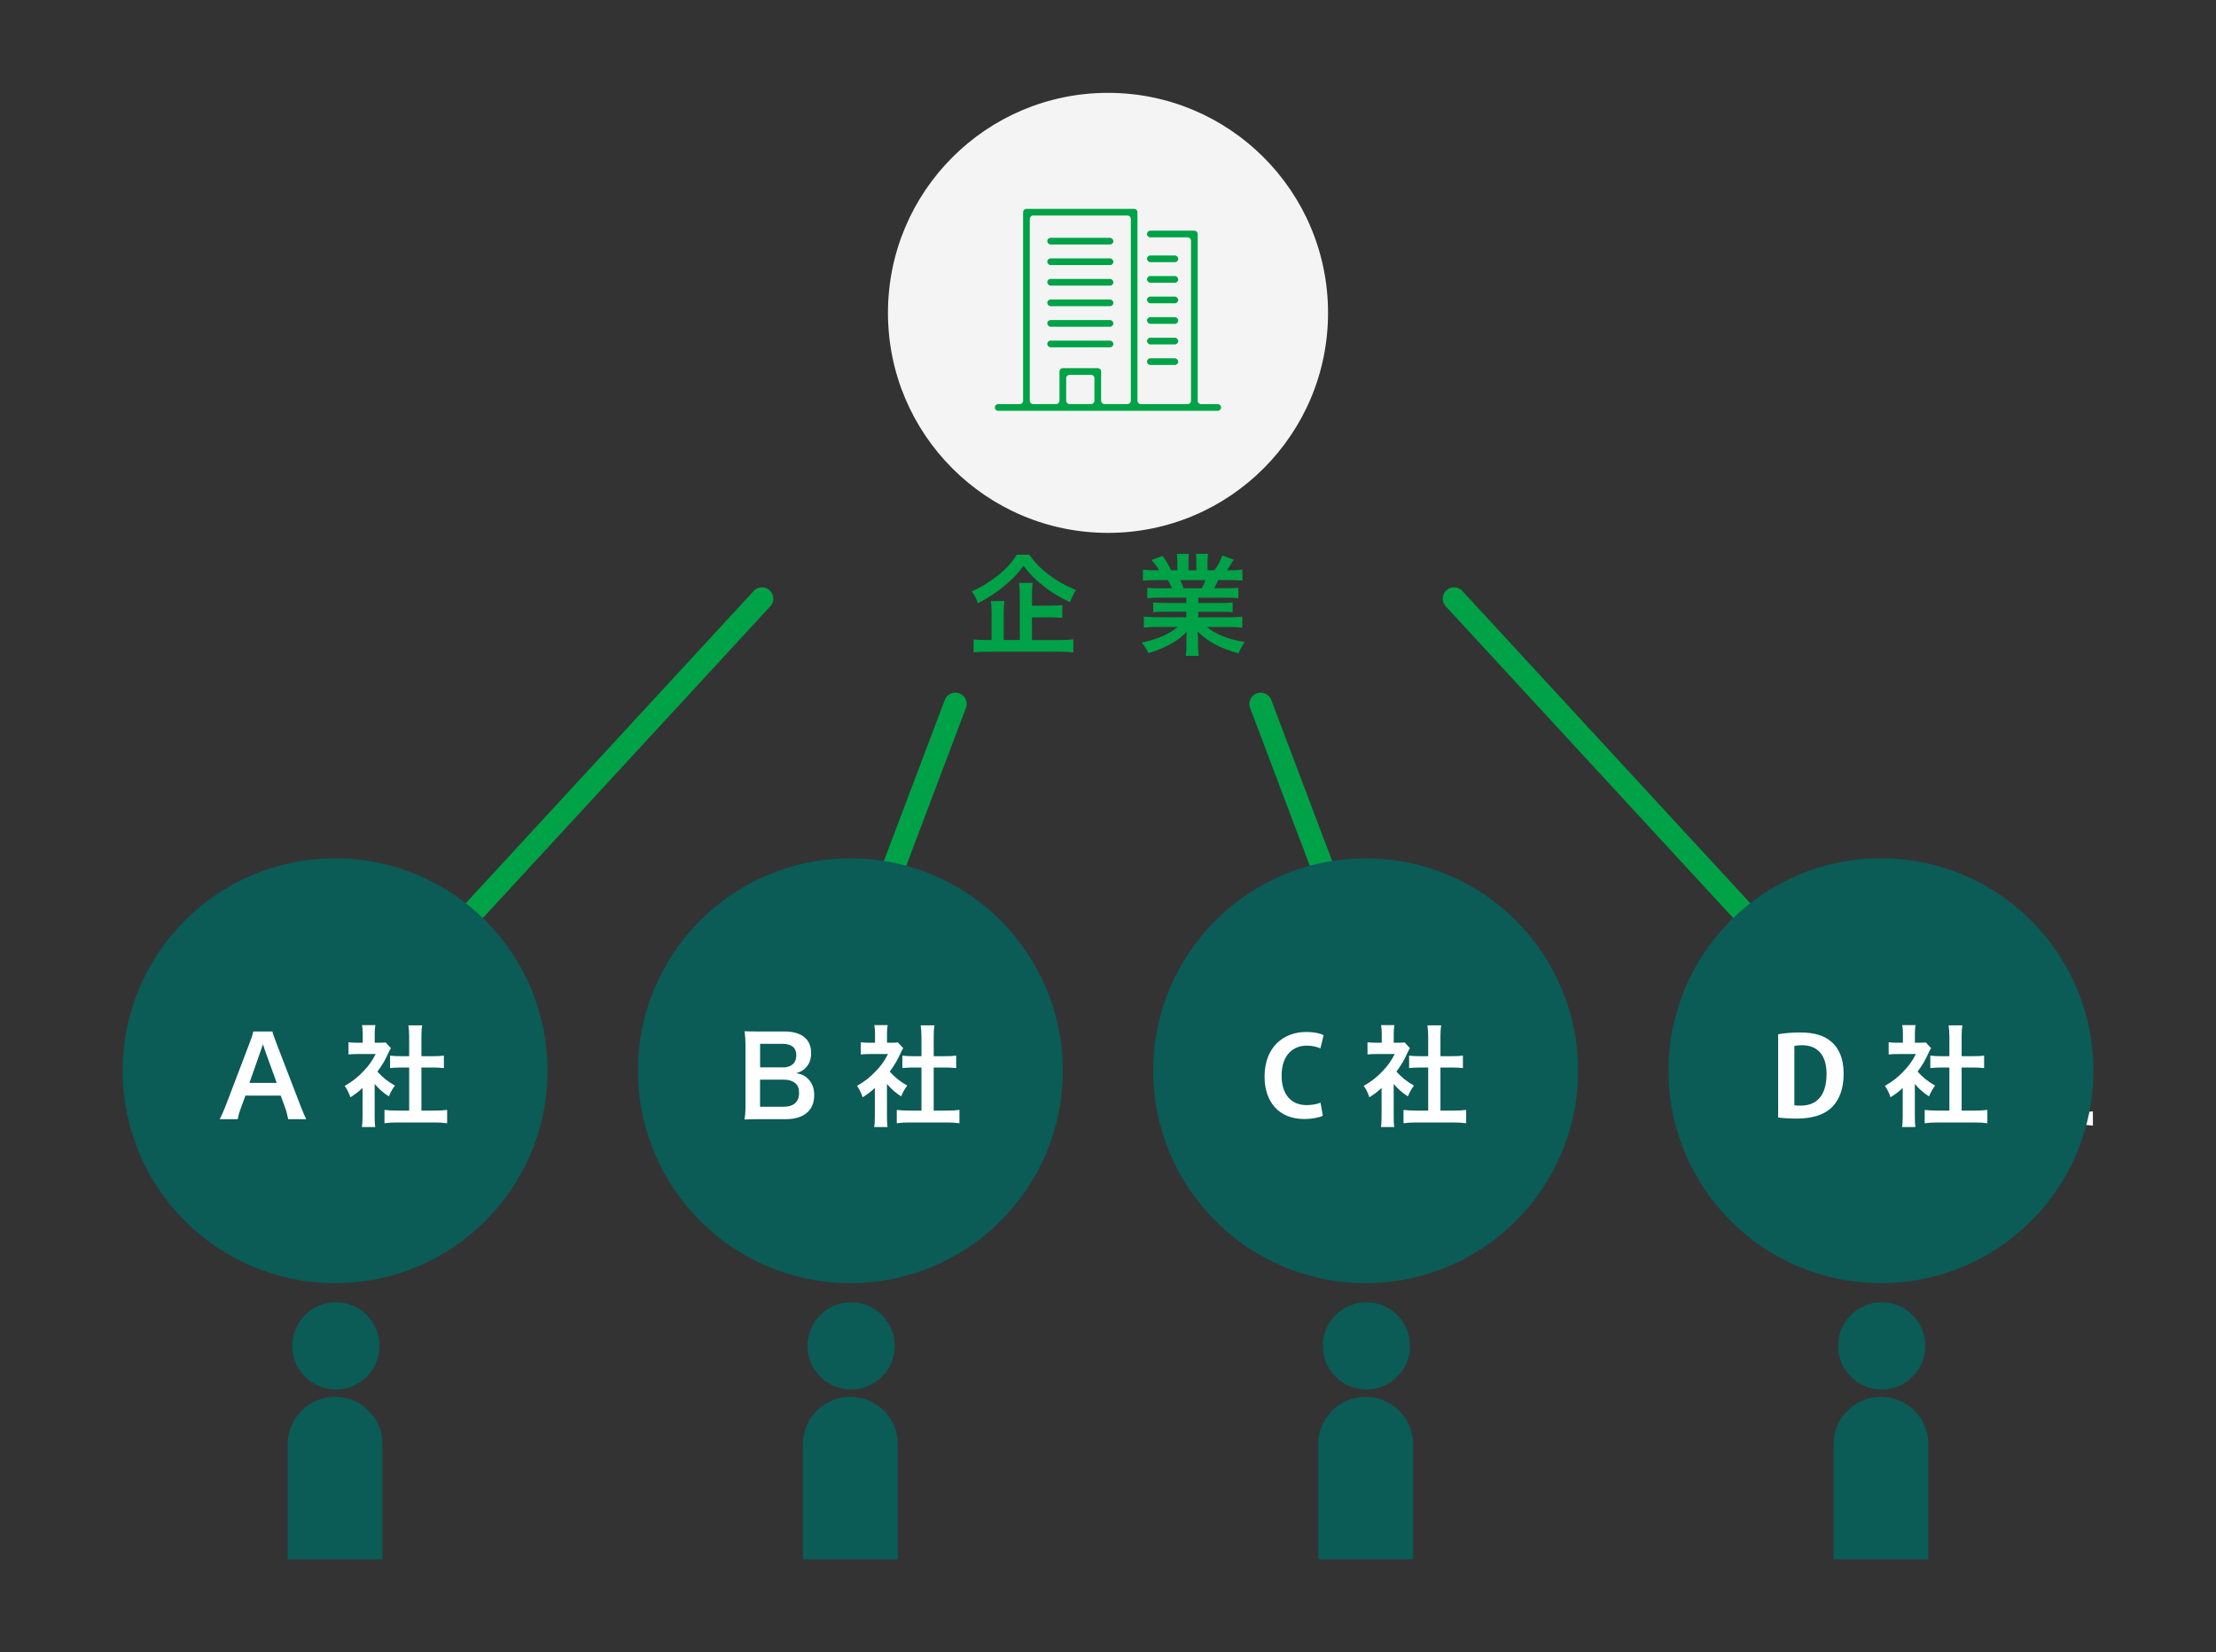 <?xml version="1.0" encoding="UTF-8"?>
<svg id="_レイヤー_2" data-name="レイヤー_2" xmlns="http://www.w3.org/2000/svg" xmlns:xlink="http://www.w3.org/1999/xlink" viewBox="0 0 490.14 365.5">
  <rect x="0" y="0" width="490.14" height="365.5" fill="#333333" stroke="none"/>
  <defs>
    <style>
      .cls-1 {
        fill: none;
      }

      .cls-2 {
        fill: #00a247;
      }

      .cls-3 {
        fill: #f4f4f4;
      }

      .cls-4 {
        stroke: #00a247;
        stroke-linecap: round;
        stroke-miterlimit: 10;
        stroke-width: 5px;
      }

      .cls-4, .cls-5 {
        fill: #0b5b57;
      }

      .cls-6 {
        fill: #fff;
      }

      .cls-7 {
        clip-path: url(#clippath);
      }
    </style>
    <clipPath id="clippath">
      <rect class="cls-1" width="490.14" height="365.5"/>
    </clipPath>
  </defs>
  <g id="_レイヤー_1-2" data-name="レイヤー_1">
    <g class="cls-7">
      <g>
        <circle class="cls-3" cx="245.07" cy="69.21" r="48.67"/>
        <g>
          <path class="cls-2" d="M227.7,122.71c1.07,1.63,2.29,2.9,4.17,4.34,1.85,1.44,3.87,2.56,6.14,3.48-.56.8-.9,1.49-1.34,2.68-2.07-.93-4.29-2.29-6.02-3.68-1.9-1.54-2.92-2.58-4.26-4.36-1.34,1.8-2.24,2.75-4.02,4.26-1.88,1.58-3.87,2.9-6.07,4-.41-1.12-.68-1.66-1.37-2.61,2.12-.93,4.14-2.17,6-3.68,1.71-1.39,2.95-2.8,3.97-4.44h2.8ZM228.26,141.59h6.07c1.37,0,2.29-.05,3.07-.17v2.92c-.78-.12-1.78-.17-3.07-.17h-15.86c-1.37,0-2.34.05-3.12.17v-2.92c.66.12,1.56.17,2.9.17h1.07v-5.85c0-1.12-.05-1.9-.15-2.78h3c-.12.76-.17,1.56-.17,2.75v5.87h3.56v-9.94c0-1.17-.05-1.92-.15-2.7h3c-.1.76-.15,1.41-.15,2.63v2.41h4.02c1.19,0,1.97-.05,2.68-.12v2.83c-.73-.07-1.54-.12-2.66-.12h-4.04v5.02Z"/>
          <path class="cls-2" d="M256.28,132.23c-1.12,0-1.75.02-2.51.12v-2.32c.68.07,1.32.1,2.51.1h2.95c-.37-.78-.63-1.34-.9-1.8h-2.63c-1.19,0-2.12.05-2.9.12v-2.44c.75.1,1.54.15,2.78.15h.78c-.46-.85-.76-1.24-1.66-2.27l2.44-.93c.83,1.15,1.17,1.73,1.88,3.19h1.39v-1.73c0-.73-.05-1.41-.12-1.9h2.66c-.05.44-.07.98-.07,1.8v1.83h1.73v-1.83c0-.78-.02-1.34-.07-1.8h2.66c-.07.46-.12,1.12-.12,1.9v1.73h1.54c.85-1.22,1.32-2.07,1.75-3.27l2.51.93c-.58.98-.97,1.58-1.51,2.34h.68c1.27,0,2.02-.05,2.75-.15v2.44c-.76-.07-1.71-.12-2.9-.12h-2.44c-.46.97-.56,1.19-.9,1.8h2.83c1.19,0,1.8-.02,2.51-.1v2.32c-.75-.1-1.36-.12-2.51-.12h-6.36v1.17h5.09c1.1,0,1.83-.02,2.51-.12v2.19c-.68-.1-1.44-.12-2.51-.12h-5.09v1.22h6.8c1.39,0,2.24-.05,2.95-.15v2.44c-.9-.1-1.8-.15-2.92-.15h-4.9c.83.71,1.92,1.36,3.31,1.95,1.56.66,2.83,1,5.07,1.39-.68.93-.97,1.46-1.39,2.49-4.09-1.12-6.85-2.61-9.04-4.83.07.93.07,1.15.07,1.73v1.19c0,1.02.05,1.78.17,2.46h-2.88c.1-.71.15-1.51.15-2.49v-1.17c0-.56,0-.66.07-1.66-1.15,1.17-2.05,1.88-3.51,2.68-1.56.85-3.05,1.49-4.97,2.05-.39-.85-.85-1.58-1.49-2.34,3.56-.76,6.02-1.83,7.97-3.46h-4.53c-1.15,0-2.02.05-2.95.15v-2.44c.78.1,1.61.15,2.92.15h6.46v-1.22h-4.82c-1.07,0-1.8.02-2.49.12v-2.19c.68.1,1.39.12,2.49.12h4.82v-1.17h-6.09ZM265.83,130.14c.37-.71.56-1.15.8-1.8h-5.56c.34.73.49,1.1.73,1.8h4.02Z"/>
        </g>
        <g>
          <line class="cls-4" x1="211.31" y1="155.72" x2="187.43" y2="218.87"/>
          <line class="cls-4" x1="168.54" y1="132.43" x2="87.5" y2="220.32"/>
          <line class="cls-4" x1="278.84" y1="155.72" x2="302.71" y2="218.87"/>
          <line class="cls-4" x1="321.61" y1="132.43" x2="402.64" y2="220.32"/>
        </g>
        <g>
          <rect class="cls-2" x="253.7" y="56.51" width="6.9" height="1.48" rx=".74" ry=".74"/>
          <rect class="cls-2" x="253.7" y="61.06" width="6.9" height="1.48" rx=".74" ry=".74"/>
          <rect class="cls-2" x="253.7" y="65.61" width="6.9" height="1.48" rx=".74" ry=".74"/>
          <rect class="cls-2" x="253.7" y="70.16" width="6.9" height="1.48" rx=".74" ry=".74"/>
          <rect class="cls-2" x="253.7" y="74.71" width="6.9" height="1.48" rx=".74" ry=".74"/>
          <rect class="cls-2" x="253.7" y="79.26" width="6.9" height="1.48" rx=".74" ry=".74"/>
          <rect class="cls-2" x="231.64" y="57.16" width="14.62" height="1.48" rx=".74" ry=".74"/>
          <rect class="cls-2" x="231.64" y="52.61" width="14.62" height="1.48" rx=".74" ry=".74"/>
          <rect class="cls-2" x="231.64" y="61.7" width="14.62" height="1.48" rx=".74" ry=".74"/>
          <rect class="cls-2" x="231.64" y="66.25" width="14.62" height="1.48" rx=".74" ry=".74"/>
          <rect class="cls-2" x="231.64" y="70.8" width="14.62" height="1.48" rx=".74" ry=".74"/>
          <rect class="cls-2" x="231.64" y="75.35" width="14.62" height="1.48" rx=".74" ry=".74"/>
          <path class="cls-2" d="M264.91,88.66v-36.89c0-.41-.33-.74-.74-.74h-9.73c-.41,0-.74.33-.74.74h0c0,.41.33.74.74.74h8.25c.41,0,.74.33.74.74v35.41c0,.41-.33.74-.74.74h-10.36c-.41,0-.74-.33-.74-.74v-41.71c0-.41-.33-.74-.74-.74h-23.82c-.41,0-.74.33-.74.74v41.71c0,.41-.33.74-.74.74h-4.77c-.41,0-.74.33-.74.74h0c0,.41.33.74.74.74h48.56c.41,0,.74-.33.74-.74h0c0-.41-.33-.74-.74-.74h-3.7c-.41,0-.74-.33-.74-.74ZM228.52,47.68h20.86c.41,0,.74.33.74.74v40.23c0,.41-.33.74-.74.74h-5.09c-.41,0-.74-.33-.74-.74v-6.47c0-.41-.33-.74-.74-.74h-7.73c-.41,0-.74.33-.74.74v6.47c0,.41-.33.74-.74.74h-5.09c-.41,0-.74-.33-.74-.74v-40.23c0-.41.33-.74.74-.74ZM241.33,89.39h-4.77c-.41,0-.74-.33-.74-.74v-4.99c0-.41.33-.74.74-.74h4.77c.41,0,.74.33.74.74v4.99c0,.41-.33.74-.74.74Z"/>
        </g>
        <g>
          <path class="cls-6" d="M181.33,248.05c-1.51,0-2.27.03-3.34.08.18-1.1.24-1.85.24-3.52v-14.18c0-1.2-.08-2.14-.21-3.21,1.1.05,1.51.05,3.29.05h6.16c4.05,0,6.32,1.83,6.32,5.09,0,1.59-.47,2.77-1.46,3.68-.57.55-1.04.78-2.06,1.1,1.33.29,1.93.55,2.64,1.2,1.07.99,1.62,2.3,1.62,3.99,0,3.65-2.43,5.72-6.76,5.72h-6.42ZM187.1,235.78c1.98,0,3.16-1.07,3.16-2.85,0-.84-.26-1.54-.68-1.93-.57-.52-1.46-.81-2.51-.81h-5.4v5.59h5.43ZM181.67,245.1h5.61c2.32,0,3.63-1.15,3.63-3.26,0-1.04-.26-1.75-.84-2.27-.65-.57-1.64-.89-2.85-.89h-5.56v6.42Z"/>
          <path class="cls-6" d="M204.17,247.24c0,1.23.03,1.88.13,2.66h-3.16c.13-.78.16-1.49.16-2.72v-6.55c-1.02.94-1.57,1.36-2.9,2.22-.31-.99-.78-1.93-1.33-2.72,1.83-1.04,3.08-2.04,4.49-3.52,1.23-1.28,1.98-2.35,2.85-4.02h-4.26c-.94,0-1.49.03-2.19.1v-2.9c.65.08,1.2.1,2.06.1h1.31v-2.19c0-.68-.05-1.38-.16-1.98h3.16c-.1.6-.16,1.17-.16,2.04v2.14h1.07c.81,0,1.17-.03,1.51-.08l1.25,1.36c-.24.39-.39.65-.57,1.1-.86,1.88-1.36,2.74-2.61,4.46,1.23,1.38,2.43,2.32,4.15,3.32-.63.84-1.02,1.57-1.44,2.56-1.36-.89-2.25-1.65-3.37-2.95v7.57ZM215.24,246.01h3.13c1.31,0,2.17-.05,2.98-.16v3.16c-.91-.13-1.93-.18-2.98-.18h-8.93c-1.04,0-2.04.05-2.95.18v-3.16c.84.1,1.75.16,3,.16h2.85v-10.21h-1.96c-.89,0-1.72.05-2.56.13v-2.95c.76.1,1.44.13,2.56.13h1.96v-4.59c0-1.07-.05-1.7-.18-2.72h3.26c-.16,1.04-.18,1.59-.18,2.72v4.59h2.77c1.17,0,1.83-.03,2.56-.13v2.95c-.84-.08-1.65-.13-2.56-.13h-2.77v10.21Z"/>
        </g>
        <g>
          <path class="cls-6" d="M315.07,241.7c-.5,1.88-.97,2.9-1.75,3.92-1.49,1.83-3.99,2.85-7.13,2.85-2.85,0-5.12-.86-6.71-2.51-1.83-1.91-2.85-4.86-2.85-8.2s1.1-6.48,3.05-8.43c1.57-1.59,3.92-2.48,6.53-2.48,2.04,0,3.58.39,5.01,1.25,1.17.73,2.11,1.7,2.77,2.85.31.55.5,1.02.81,2.01l-3.63.84c-.37-1.15-.6-1.64-1.12-2.25-.89-1.07-2.19-1.62-3.81-1.62-3.71,0-5.95,2.9-5.95,7.7s2.3,7.75,5.95,7.75c1.83,0,3.39-.71,4.23-1.93.44-.65.65-1.2.86-2.4l3.73.65Z"/>
          <path class="cls-6" d="M324.51,247.24c0,1.23.03,1.88.13,2.66h-3.16c.13-.78.16-1.49.16-2.72v-6.55c-1.02.94-1.57,1.36-2.9,2.22-.31-.99-.78-1.93-1.33-2.72,1.83-1.04,3.08-2.04,4.49-3.52,1.23-1.28,1.98-2.35,2.85-4.02h-4.26c-.94,0-1.49.03-2.19.1v-2.9c.65.08,1.2.1,2.06.1h1.31v-2.19c0-.68-.05-1.38-.16-1.98h3.16c-.1.6-.16,1.17-.16,2.04v2.14h1.07c.81,0,1.17-.03,1.51-.08l1.25,1.36c-.24.39-.39.65-.57,1.1-.86,1.88-1.36,2.74-2.61,4.46,1.23,1.38,2.43,2.32,4.15,3.32-.63.84-1.02,1.57-1.44,2.56-1.36-.89-2.25-1.65-3.37-2.95v7.57ZM335.58,246.01h3.13c1.31,0,2.17-.05,2.98-.16v3.16c-.91-.13-1.93-.18-2.98-.18h-8.93c-1.04,0-2.04.05-2.95.18v-3.16c.84.1,1.75.16,3,.16h2.85v-10.21h-1.96c-.89,0-1.72.05-2.56.13v-2.95c.76.1,1.44.13,2.56.13h1.96v-4.59c0-1.07-.05-1.7-.18-2.72h3.26c-.16,1.04-.18,1.59-.18,2.72v4.59h2.77c1.17,0,1.83-.03,2.56-.13v2.95c-.84-.08-1.65-.13-2.56-.13h-2.77v10.21Z"/>
        </g>
        <g>
          <path class="cls-6" d="M418.4,230.58c0-1.46-.05-2.25-.21-3.39,1.04.05,1.67.08,3.32.08h4.73c3.26,0,5.38.68,7.05,2.3,1.91,1.8,2.9,4.52,2.9,7.91s-1.04,6.37-3.08,8.3c-1.67,1.57-3.76,2.27-6.84,2.27h-4.75c-1.59,0-2.25.03-3.32.08.16-1.07.21-1.88.21-3.45v-14.1ZM426.02,244.97c2.14,0,3.52-.5,4.62-1.67,1.25-1.33,1.91-3.34,1.91-5.8s-.6-4.33-1.8-5.59c-1.07-1.12-2.43-1.57-4.7-1.57h-4.18v14.62h4.15Z"/>
          <path class="cls-6" d="M445.73,247.24c0,1.23.03,1.88.13,2.66h-3.16c.13-.78.16-1.49.16-2.72v-6.55c-1.02.94-1.57,1.36-2.9,2.22-.31-.99-.78-1.93-1.33-2.72,1.83-1.04,3.08-2.04,4.49-3.52,1.23-1.28,1.98-2.35,2.85-4.02h-4.26c-.94,0-1.49.03-2.19.1v-2.9c.65.08,1.2.1,2.06.1h1.31v-2.19c0-.68-.05-1.38-.16-1.98h3.16c-.1.6-.16,1.17-.16,2.04v2.14h1.07c.81,0,1.17-.03,1.51-.08l1.25,1.36c-.24.39-.39.65-.57,1.1-.86,1.88-1.36,2.74-2.61,4.46,1.23,1.38,2.43,2.32,4.15,3.32-.63.84-1.02,1.57-1.44,2.56-1.36-.89-2.25-1.65-3.37-2.95v7.57ZM456.8,246.01h3.13c1.31,0,2.17-.05,2.98-.16v3.16c-.91-.13-1.93-.18-2.98-.18h-8.93c-1.04,0-2.04.05-2.95.18v-3.16c.84.1,1.75.16,3,.16h2.85v-10.21h-1.96c-.89,0-1.72.05-2.56.13v-2.95c.76.1,1.44.13,2.56.13h1.96v-4.59c0-1.07-.05-1.7-.18-2.72h3.26c-.16,1.04-.18,1.59-.18,2.72v4.59h2.77c1.17,0,1.83-.03,2.56-.13v2.95c-.84-.08-1.65-.13-2.56-.13h-2.77v10.21Z"/>
        </g>
        <g>
          <circle class="cls-5" cx="74.29" cy="297.73" r="9.65"/>
          <path class="cls-5" d="M84.6,344.96h-20.97v-25.47c0-5.79,4.69-10.49,10.49-10.49h0c5.79,0,10.49,4.69,10.49,10.49v25.47Z"/>
        </g>
        <g>
          <circle class="cls-5" cx="188.26" cy="297.73" r="9.65"/>
          <path class="cls-5" d="M198.57,344.96h-20.97v-25.47c0-5.79,4.69-10.49,10.49-10.49h0c5.79,0,10.49,4.69,10.49,10.49v25.47Z"/>
        </g>
        <g>
          <circle class="cls-5" cx="302.23" cy="297.73" r="9.65"/>
          <path class="cls-5" d="M312.54,344.96h-20.97v-25.47c0-5.79,4.69-10.49,10.49-10.49h0c5.79,0,10.49,4.69,10.49,10.49v25.47Z"/>
        </g>
        <g>
          <circle class="cls-5" cx="416.2" cy="297.73" r="9.65"/>
          <path class="cls-5" d="M426.51,344.96h-20.97v-25.47c0-5.79,4.69-10.49,10.49-10.49h0c5.79,0,10.49,4.69,10.49,10.49v25.47Z"/>
        </g>
        <circle class="cls-5" cx="74.12" cy="236.86" r="46.99"/>
        <circle class="cls-5" cx="188.09" cy="236.86" r="46.99"/>
        <circle class="cls-5" cx="302.06" cy="236.86" r="46.99"/>
        <circle class="cls-5" cx="416.03" cy="236.86" r="46.99"/>
        <g>
          <path class="cls-6" d="M63.74,247.58c-.15-.8-.41-1.85-.68-2.56l-.97-2.66h-7.8l-.97,2.66c-.44,1.17-.54,1.54-.73,2.56h-4c.37-.66.85-1.75,1.29-2.88l5.36-14.06c.46-1.22.66-1.83.78-2.46h4.24c.12.58.27.97.83,2.46l5.41,14.06c.61,1.56.9,2.24,1.24,2.88h-4ZM58.6,232.35c-.1-.27-.17-.56-.44-1.36q-.39,1.15-.46,1.36l-2.53,7.21h6.04l-2.61-7.21Z"/>
          <path class="cls-6" d="M82.87,246.83c0,1.15.02,1.75.12,2.49h-2.95c.12-.73.15-1.39.15-2.53v-6.12c-.95.88-1.46,1.27-2.7,2.07-.29-.93-.73-1.8-1.24-2.53,1.71-.98,2.88-1.9,4.19-3.29,1.15-1.19,1.85-2.19,2.66-3.75h-3.97c-.88,0-1.39.02-2.05.1v-2.7c.61.07,1.12.1,1.93.1h1.22v-2.05c0-.63-.05-1.29-.15-1.85h2.95c-.1.56-.15,1.1-.15,1.9v2h1c.76,0,1.1-.02,1.41-.07l1.17,1.27c-.22.37-.37.61-.54,1.02-.8,1.75-1.27,2.56-2.44,4.17,1.15,1.29,2.27,2.17,3.87,3.09-.58.78-.95,1.46-1.34,2.39-1.27-.83-2.1-1.54-3.14-2.75v7.07ZM93.2,245.68h2.92c1.22,0,2.02-.05,2.78-.15v2.95c-.85-.12-1.8-.17-2.78-.17h-8.33c-.97,0-1.9.05-2.75.17v-2.95c.78.1,1.63.15,2.8.15h2.66v-9.53h-1.83c-.83,0-1.61.05-2.39.12v-2.75c.71.1,1.34.12,2.39.12h1.83v-4.29c0-1-.05-1.58-.17-2.53h3.05c-.15.97-.17,1.49-.17,2.53v4.29h2.58c1.1,0,1.71-.02,2.39-.12v2.75c-.78-.07-1.54-.12-2.39-.12h-2.58v9.53Z"/>
        </g>
        <g>
          <path class="cls-6" d="M167.79,247.58c-1.41,0-2.12.02-3.12.07.17-1.02.22-1.73.22-3.29v-13.23c0-1.12-.07-2-.2-3,1.02.05,1.41.05,3.07.05h5.75c3.78,0,5.9,1.71,5.9,4.75,0,1.49-.44,2.58-1.36,3.44-.54.51-.97.73-1.93,1.02,1.24.27,1.8.51,2.46,1.12,1,.93,1.51,2.14,1.51,3.73,0,3.41-2.27,5.34-6.31,5.34h-5.99ZM173.18,236.13c1.85,0,2.95-1,2.95-2.66,0-.78-.24-1.44-.63-1.8-.54-.49-1.36-.76-2.34-.76h-5.04v5.21h5.07ZM168.11,244.83h5.24c2.17,0,3.39-1.07,3.39-3.05,0-.97-.24-1.63-.78-2.12-.61-.54-1.54-.83-2.66-.83h-5.19v5.99Z"/>
          <path class="cls-6" d="M196.18,246.83c0,1.15.02,1.75.12,2.49h-2.95c.12-.73.15-1.39.15-2.53v-6.12c-.95.88-1.46,1.27-2.7,2.07-.29-.93-.73-1.8-1.24-2.53,1.71-.98,2.88-1.9,4.19-3.29,1.15-1.19,1.85-2.19,2.66-3.75h-3.97c-.88,0-1.39.02-2.05.1v-2.7c.61.07,1.12.1,1.93.1h1.22v-2.05c0-.63-.05-1.29-.15-1.85h2.95c-.1.56-.15,1.1-.15,1.9v2h1c.76,0,1.1-.02,1.41-.07l1.17,1.27c-.22.37-.37.61-.54,1.02-.8,1.75-1.27,2.56-2.44,4.17,1.15,1.29,2.27,2.17,3.87,3.09-.58.78-.95,1.46-1.34,2.39-1.27-.83-2.1-1.54-3.14-2.75v7.07ZM206.51,245.68h2.92c1.22,0,2.02-.05,2.78-.15v2.95c-.85-.12-1.8-.17-2.78-.17h-8.33c-.97,0-1.9.05-2.75.17v-2.95c.78.1,1.63.15,2.8.15h2.66v-9.53h-1.83c-.83,0-1.61.05-2.39.12v-2.75c.71.1,1.34.12,2.39.12h1.83v-4.29c0-1-.05-1.58-.17-2.53h3.05c-.15.97-.17,1.49-.17,2.53v4.29h2.58c1.1,0,1.71-.02,2.39-.12v2.75c-.78-.07-1.54-.12-2.39-.12h-2.58v9.53Z"/>
        </g>
        <g>
          <path class="cls-6" d="M292.59,246.83c-.71.34-2.22.71-4.14.71-5.63,0-8.75-3.83-8.75-9.38,0-6.55,4.22-9.87,9.19-9.87,2.02,0,3.34.41,3.87.71l-.71,2.92c-.73-.32-1.71-.61-3-.61-3.1,0-5.58,2.12-5.58,6.65,0,4.24,2.17,6.51,5.56,6.51,1.12,0,2.31-.22,3.05-.54l.51,2.9Z"/>
          <path class="cls-6" d="M308.26,246.83c0,1.15.02,1.75.12,2.49h-2.95c.12-.73.15-1.39.15-2.53v-6.12c-.95.88-1.46,1.27-2.7,2.07-.29-.93-.73-1.8-1.24-2.53,1.71-.98,2.88-1.9,4.19-3.29,1.15-1.19,1.85-2.19,2.66-3.75h-3.97c-.88,0-1.39.02-2.05.1v-2.7c.61.07,1.12.1,1.93.1h1.22v-2.05c0-.63-.05-1.29-.15-1.85h2.95c-.1.56-.15,1.1-.15,1.9v2h1c.76,0,1.1-.02,1.41-.07l1.17,1.27c-.22.37-.37.61-.54,1.02-.8,1.75-1.27,2.56-2.44,4.17,1.15,1.29,2.27,2.17,3.87,3.09-.58.78-.95,1.46-1.34,2.39-1.27-.83-2.1-1.54-3.14-2.75v7.07ZM318.59,245.68h2.92c1.22,0,2.02-.05,2.78-.15v2.95c-.85-.12-1.8-.17-2.78-.17h-8.33c-.97,0-1.9.05-2.75.17v-2.95c.78.1,1.63.15,2.8.15h2.66v-9.53h-1.83c-.83,0-1.61.05-2.39.12v-2.75c.71.1,1.34.12,2.39.12h1.83v-4.29c0-1-.05-1.58-.17-2.53h3.05c-.15.97-.17,1.49-.17,2.53v4.29h2.58c1.1,0,1.71-.02,2.39-.12v2.75c-.78-.07-1.54-.12-2.39-.12h-2.58v9.53Z"/>
        </g>
        <g>
          <path class="cls-6" d="M393.3,228.79c1.32-.24,3.02-.39,4.85-.39,3.12,0,5.24.66,6.8,1.95,1.78,1.46,2.83,3.78,2.83,7.16,0,4.02-1.39,6.36-2.83,7.65-1.71,1.54-4.31,2.29-7.58,2.29-1.73,0-3.12-.12-4.07-.24v-18.42ZM396.88,244.51c.37.07.9.07,1.39.07,3.44.02,5.73-2.1,5.73-7.02,0-4.24-2.07-6.34-5.41-6.34-.76,0-1.32.07-1.71.15v13.13Z"/>
          <path class="cls-6" d="M423.53,246.83c0,1.15.02,1.75.12,2.49h-2.95c.12-.73.15-1.39.15-2.53v-6.12c-.95.88-1.46,1.27-2.7,2.07-.29-.93-.73-1.8-1.24-2.53,1.71-.98,2.88-1.9,4.19-3.29,1.15-1.19,1.85-2.19,2.66-3.75h-3.97c-.88,0-1.39.02-2.05.1v-2.7c.61.07,1.12.1,1.93.1h1.22v-2.05c0-.63-.05-1.29-.15-1.85h2.95c-.1.56-.15,1.1-.15,1.9v2h1c.76,0,1.1-.02,1.41-.07l1.17,1.27c-.22.37-.37.61-.54,1.02-.8,1.75-1.27,2.56-2.44,4.17,1.15,1.29,2.27,2.17,3.87,3.09-.58.78-.95,1.46-1.34,2.39-1.27-.83-2.1-1.54-3.14-2.75v7.07ZM433.87,245.68h2.92c1.22,0,2.02-.05,2.78-.15v2.95c-.85-.12-1.8-.17-2.78-.17h-8.33c-.97,0-1.9.05-2.75.17v-2.95c.78.1,1.63.15,2.8.15h2.66v-9.53h-1.83c-.83,0-1.61.05-2.39.12v-2.75c.71.1,1.34.12,2.39.12h1.83v-4.29c0-1-.05-1.58-.17-2.53h3.05c-.15.97-.17,1.49-.17,2.53v4.29h2.58c1.1,0,1.71-.02,2.39-.12v2.75c-.78-.07-1.54-.12-2.39-.12h-2.58v9.53Z"/>
        </g>
      </g>
    </g>
  </g>
</svg>